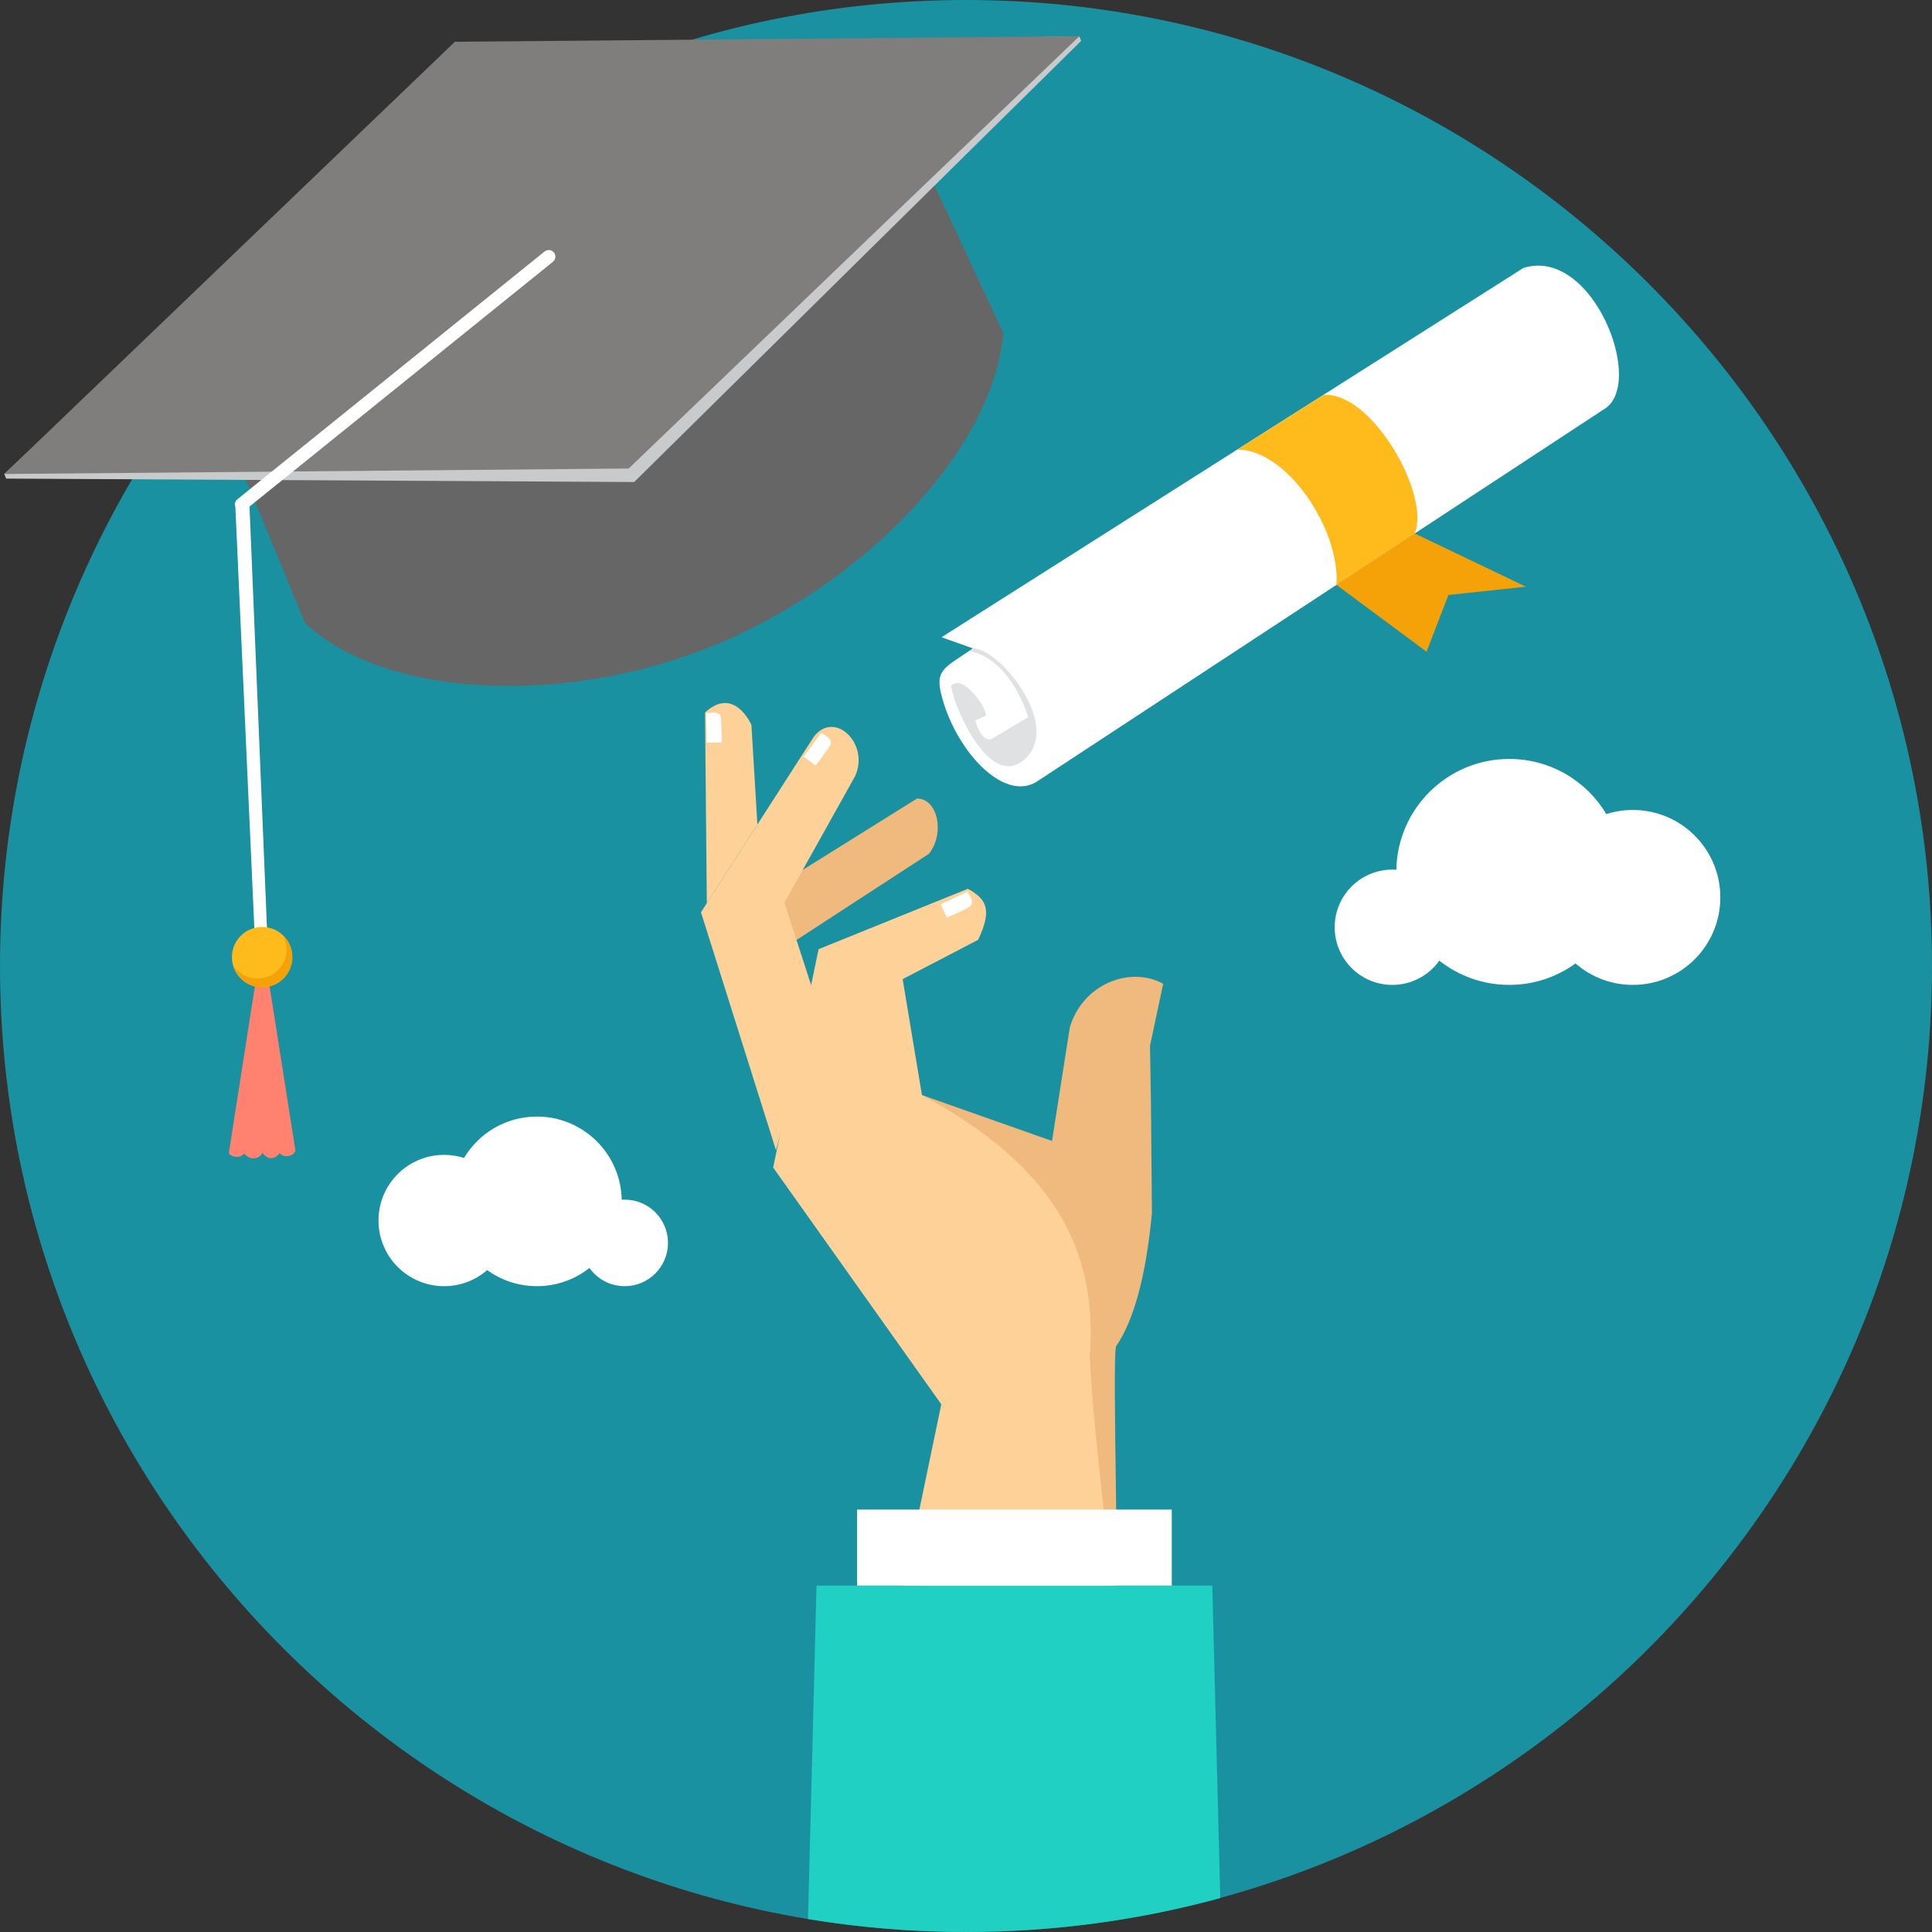 <?xml version="1.0" encoding="UTF-8"?> <!-- Generator: Adobe Illustrator 19.0.0, SVG Export Plug-In . SVG Version: 6.00 Build 0) --> <svg xmlns="http://www.w3.org/2000/svg" xmlns:xlink="http://www.w3.org/1999/xlink" id="Layer_1" x="0px" y="0px" viewBox="0 0 512 512" style="enable-background:new 0 0 512 512;" xml:space="preserve"><rect x="0" y="0" width="512" height="512" fill="#333333" stroke="none"/> <path style="fill:#1A91A1;" d="M256,511.999c140.998,0,256-115.001,256-256C512,115.001,396.998,0.001,256,0.001 c-140.999,0-256,115-256,255.998C0,396.998,115.001,511.999,256,511.999z"></path> <g> <path style="fill:#FFFFFF;" d="M117.704,306.051c1.84,0,3.613,0.288,5.276,0.817c3.925-6.569,11.1-10.966,19.307-10.966 c12.267,0,22.238,9.828,22.469,22.04c0.263-0.017,0.528-0.026,0.797-0.026c6.335,0,11.468,5.133,11.468,11.466 c0,6.336-5.133,11.469-11.468,11.469c-3.858,0-7.272-1.905-9.349-4.826c-3.827,3.022-8.661,4.826-13.918,4.826 c-4.92,0-9.47-1.583-13.171-4.265c-3.055,2.656-7.047,4.265-11.411,4.265c-9.609,0-17.399-7.792-17.399-17.401 C100.304,313.84,108.095,306.051,117.704,306.051L117.704,306.051z"></path> <path style="fill:#FFFFFF;" d="M432.725,214.652c-2.451,0-4.812,0.379-7.029,1.084c-5.227-8.747-14.79-14.607-25.72-14.607 c-16.343,0-29.625,13.096-29.933,29.364c-0.351-0.025-0.705-0.037-1.061-0.037c-8.44,0-15.278,6.838-15.278,15.276 c0,8.439,6.838,15.277,15.278,15.277c5.139,0,9.686-2.538,12.453-6.429c5.099,4.027,11.54,6.429,18.541,6.429 c6.554,0,12.617-2.108,17.547-5.682c4.069,3.539,9.386,5.682,15.202,5.682c12.804,0,23.181-10.378,23.181-23.18 C455.906,225.029,445.528,214.652,432.725,214.652L432.725,214.652z"></path> </g> <path style="fill:#666666;" d="M244.628,42.661l21.268,45.601c-2.717,31.013-36.987,67.167-78.559,83.532 c-39.615,15.594-86.172,12.627-106.514-6.706l-18.786-45.514l99.479-7.91L244.628,42.661L244.628,42.661z"></path> <path style="fill:#C8CACC;" d="M1.63,126.833l-0.494-1.218l120.1-112.873l164.787-3.13l0.495,1.219l-118.457,116.91L1.63,126.833 L1.63,126.833z"></path> <path style="fill:#FF816F;" d="M68.739,253.754l-8.07,51.66c-0.13,0.837,2.709,1.979,4.063,0.298 c1.778,2.132,4.135,1.258,4.841-0.215c0.892,1.46,2.997,2.267,4.526,0.085c1.354,1.68,4.379,0.51,4.156-0.897l-8.015-50.975 C70.036,252.949,68.845,253.08,68.739,253.754L68.739,253.754z"></path> <path style="fill:#807D7D;" d="M1.136,125.617L120.555,11.067l165.47-1.455L166.603,124.157L1.136,125.617L1.136,125.617z"></path> <path style="fill:#FFFFFF;" d="M144.319,66.648c0.758-0.607,1.864-0.486,2.471,0.271c0.606,0.757,0.486,1.861-0.271,2.468 l-80.396,64.851l4.952,119.514c0.367,0.899-0.067,1.926-0.967,2.29c-0.898,0.368-1.925-0.065-2.293-0.964l-5.442-120.723 c-0.285-0.704-0.092-1.537,0.528-2.033L144.319,66.648L144.319,66.648z"></path> <path style="fill:#FFBA1B;" d="M69.466,245.653c4.418,0,7.998,3.579,7.998,7.995c0,4.418-3.58,7.997-7.998,7.997 s-7.997-3.579-7.997-7.997C61.469,249.231,65.048,245.653,69.466,245.653z"></path> <path style="fill:#F5A209;" d="M75.948,251.61c0,3.348-2.126,6.197-5.102,7.268c-0.818,0.294-1.7,0.454-2.619,0.454 c-0.05,0-0.1,0-0.15-0.002c-2.632-0.051-4.942-1.416-6.298-3.468c0.805,2.797,3.095,4.968,5.966,5.597 c0.554,0.121,1.129,0.186,1.721,0.186c0.613,0,1.209-0.07,1.782-0.199c3.561-0.809,6.214-3.992,6.214-7.797 c0-2.283-0.956-4.342-2.488-5.798C75.594,248.963,75.948,250.245,75.948,251.61L75.948,251.61z"></path> <path style="fill:#F0B97D;" d="M202.636,236.836l40.398-25.226c5.653,0.114,7.34,9.409,3.135,14.662l-35.707,23.233L202.636,236.836 L202.636,236.836z"></path> <path style="fill:#FED198;" d="M215.673,195.236l-29.906,46.532l19.881,63.048l10.638-39.647l-8.404-25.938l18.74-33.56 C230.514,197.08,221.191,188.091,215.673,195.236z"></path> <path style="fill:#F0B97D;" d="M283.508,272.295l-3.383,21.591l-1.328,8.482l-34.467-12.16l40.934,61.078l10.278,83.343 c1.404-1.159-0.95-76.107,0.263-77.889c4.649-6.844,7.878-18.378,9.468-35.282l-0.256-28.937l-0.256-15.365l3.492-16.445 C299.573,255.912,286.894,260.711,283.508,272.295L283.508,272.295z"></path> <g> <path style="fill:#FED198;" d="M204.9,309.411l12.034-57.869l39.562-16.005c4.821,2.682,6.602,5.384,2.712,13.525l-19.997,10.417 l5.119,30.73c35.356,19.036,46.67,41.495,44.473,69.407c1.221,24.494,5.518,50.523,6.739,75.014l-59.405,1.537l13.314-64.016 L204.9,309.411z"></path> <path style="fill:#FED198;" d="M186.843,188.811l0.471,50.549l13.405-20.858l-1.584-26.363 C199.135,192.14,194.652,181.641,186.843,188.811z"></path> </g> <path style="fill:#20D0C2;" d="M216.385,420.192h104.889l2.112,82.821c-21.474,5.845-44.063,8.982-67.388,8.982 c-14.26,0-28.241-1.185-41.865-3.425L216.385,420.192z"></path> <g> <path style="fill:#FFFFFF;" d="M227.128,420.192h83.403v-20.139h-83.403V420.192z"></path> <path style="fill:#FFFFFF;" d="M187.33,196.832l-0.186-7.799c0,0,3.56-0.849,3.851,0.948c0.292,1.795,0.249,6.78,0.249,6.78 L187.33,196.832z"></path> <path style="fill:#FFFFFF;" d="M212.979,200.542l4.624-6.284c0,0,3.336,1.506,2.467,3.106c-0.869,1.598-3.951,5.517-3.951,5.517 L212.979,200.542L212.979,200.542z"></path> <path style="fill:#FFFFFF;" d="M249.293,239.651l7.049-3.346c0,0,2.224,2.907,0.704,3.904c-1.523,0.998-6.094,2.988-6.094,2.988 L249.293,239.651z"></path> <path style="fill:#FFFFFF;" d="M249.511,168.874L403.72,71.011c18.44-5.797,32.692,31.159,21.184,37.548l-150.015,98.496 c-8.519,5.609-20.998-7.306-25.12-21.796c-2.188-7.696-0.015-7.94,8.077-13.422L249.511,168.874z"></path> </g> <path style="fill:#FFBA1B;" d="M350.719,104.665c12.866-1.014,28.44,26.558,24.191,36.719l-20.734,13.613 c0.98-14.803-13.19-35.902-26.258-35.853L350.719,104.665L350.719,104.665z"></path> <path style="fill:#F5A209;" d="M404.358,155.472l-29.447-14.087l-20.734,13.613l23.874,17.712l5.792-15.03L404.358,155.472 L404.358,155.472z"></path> <path style="fill:#DFE1E3;" d="M256.855,172.541l0.991-0.705c7.164-0.16,24.715,21.681,12.782,30.099 c-8.49,5.988-17.435-13.338-18.612-20.147c3.364-3.783,10.434,7.372,9.109,7.958l-2.655,1.176c0,0,1.28,5.29,4.059,5.048 l9.966-5.904C272.495,190.067,268.091,174.612,256.855,172.541L256.855,172.541z"></path> <g> </g> <g> </g> <g> </g> <g> </g> <g> </g> <g> </g> <g> </g> <g> </g> <g> </g> <g> </g> <g> </g> <g> </g> <g> </g> <g> </g> <g> </g> </svg> 